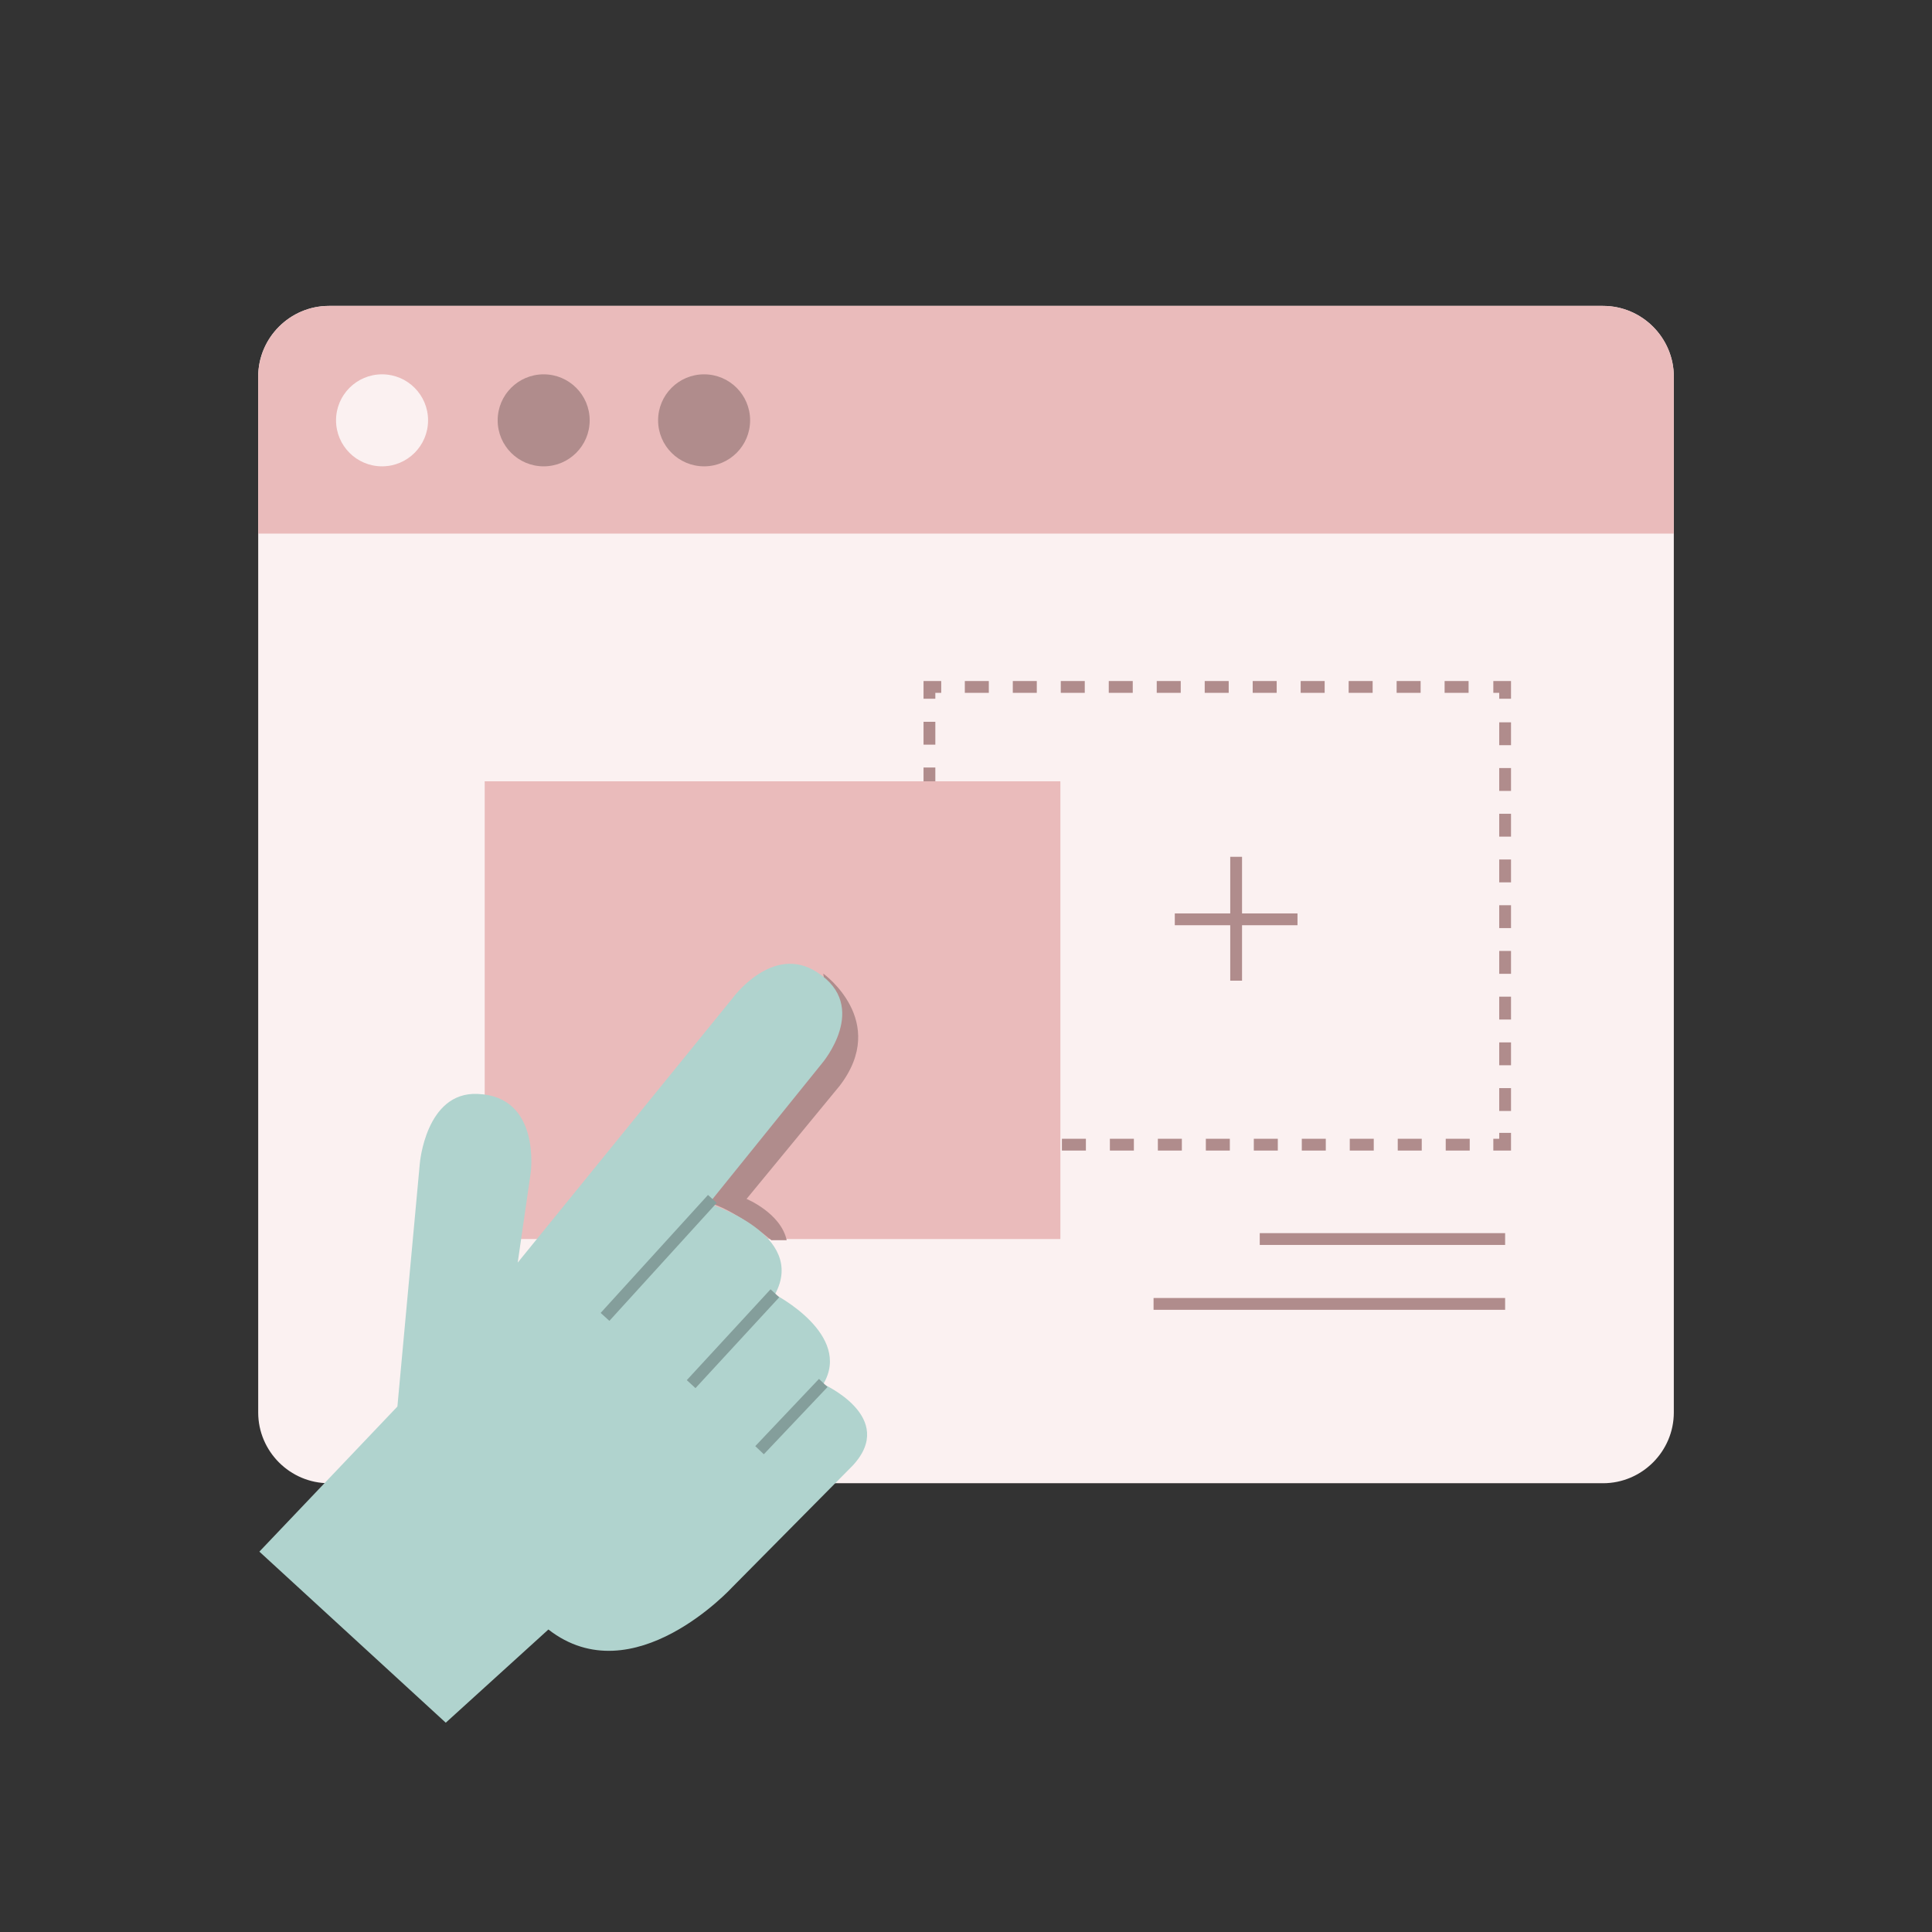 <svg width="120" height="120" viewBox="0 0 120 120" fill="none" xmlns="http://www.w3.org/2000/svg">
<rect x="0" y="0" width="120" height="120" fill="#333333" stroke="none"/>
<path d="M103.964 23.396C103.964 20.978 101.985 19 99.567 19H20.433C18.015 19 16.037 20.978 16.037 23.396V87.73C16.037 90.148 18.015 92.126 20.433 92.126H99.567C101.985 92.126 103.964 90.148 103.964 87.73V23.396Z" fill="#FBF1F1"/>
<path d="M103.964 23.396C103.964 20.978 101.985 19 99.567 19H20.433C18.015 19 16.037 20.978 16.037 23.396V33.142H103.964V23.396Z" fill="#EABBBB"/>
<path d="M23.73 28.965C25.308 28.965 26.588 27.686 26.588 26.107C26.588 24.529 25.308 23.25 23.73 23.25C22.152 23.25 20.872 24.529 20.872 26.107C20.872 27.686 22.152 28.965 23.73 28.965Z" fill="#FBF1F1"/>
<path d="M33.769 28.965C35.347 28.965 36.626 27.686 36.626 26.107C36.626 24.529 35.347 23.25 33.769 23.25C32.19 23.25 30.911 24.529 30.911 26.107C30.911 27.686 32.19 28.965 33.769 28.965Z" fill="#B08C8C"/>
<path d="M43.733 28.965C45.312 28.965 46.591 27.686 46.591 26.107C46.591 24.529 45.312 23.25 43.733 23.25C42.155 23.25 40.876 24.529 40.876 26.107C40.876 27.686 42.155 28.965 43.733 28.965Z" fill="#B08C8C"/>
<path d="M93.486 70.364V71.097H92.753" stroke="#B08C8C" stroke-width="0.733" stroke-miterlimit="10"/>
<path d="M91.287 71.097H59.194" stroke="#B08C8C" stroke-width="0.733" stroke-miterlimit="10" stroke-dasharray="1.49 1.49"/>
<path d="M58.461 71.097H57.729V70.364" stroke="#B08C8C" stroke-width="0.733" stroke-miterlimit="10"/>
<path d="M57.729 68.972V44.132" stroke="#B08C8C" stroke-width="0.733" stroke-miterlimit="10" stroke-dasharray="1.42 1.42"/>
<path d="M57.729 43.4V42.667H58.461" stroke="#B08C8C" stroke-width="0.733" stroke-miterlimit="10"/>
<path d="M59.927 42.667H92.02" stroke="#B08C8C" stroke-width="0.733" stroke-miterlimit="10" stroke-dasharray="1.49 1.49"/>
<path d="M92.753 42.667H93.486V43.4" stroke="#B08C8C" stroke-width="0.733" stroke-miterlimit="10"/>
<path d="M93.486 44.865V69.704" stroke="#B08C8C" stroke-width="0.733" stroke-miterlimit="10" stroke-dasharray="1.42 1.42"/>
<path d="M65.862 48.529H30.105V76.958H65.862V48.529Z" fill="#EABBBB"/>
<path d="M51.134 60.472C51.134 60.472 55.237 63.403 52.16 67.433L46.371 74.467C46.371 74.467 48.496 75.346 48.863 77.031H47.91C47.91 77.031 45.565 75.053 43.953 74.687C44.027 74.687 52.087 65.528 51.134 60.472Z" fill="#B08C8C"/>
<path d="M78.245 76.959H93.486" stroke="#B08C8C" stroke-width="0.733" stroke-miterlimit="10"/>
<path d="M71.65 80.988H93.486" stroke="#B08C8C" stroke-width="0.733" stroke-miterlimit="10"/>
<path d="M27.687 107L34.062 101.211C39.337 105.315 45.492 98.574 45.492 98.574L52.966 91.026C55.75 88.022 51.134 85.971 51.134 85.971C52.966 82.893 48.13 80.402 48.13 80.402C50.181 76.665 44.027 74.76 44.027 74.76L51.061 66.041C51.061 66.041 54.065 62.523 50.768 60.399C47.983 58.567 45.492 62.011 45.492 62.011L32.156 78.424L32.962 72.855C32.962 72.855 33.622 68.092 29.665 67.946C26.441 67.799 26.075 72.269 26.075 72.269L24.683 87.363L16.11 96.375L27.687 107Z" fill="#B0D3CE"/>
<path d="M48.13 80.329L42.928 85.971" stroke="#849E9B" stroke-width="0.733" stroke-miterlimit="10"/>
<path d="M51.134 85.898L47.177 90.074" stroke="#849E9B" stroke-width="0.733" stroke-miterlimit="10"/>
<path d="M44.246 74.467L37.579 81.794" stroke="#849E9B" stroke-width="0.733" stroke-miterlimit="10"/>
<path d="M76.779 53.218V60.911" stroke="#B08C8C" stroke-width="0.733" stroke-miterlimit="10"/>
<path d="M72.969 57.101H80.59" stroke="#B08C8C" stroke-width="0.733" stroke-miterlimit="10"/>
</svg>
